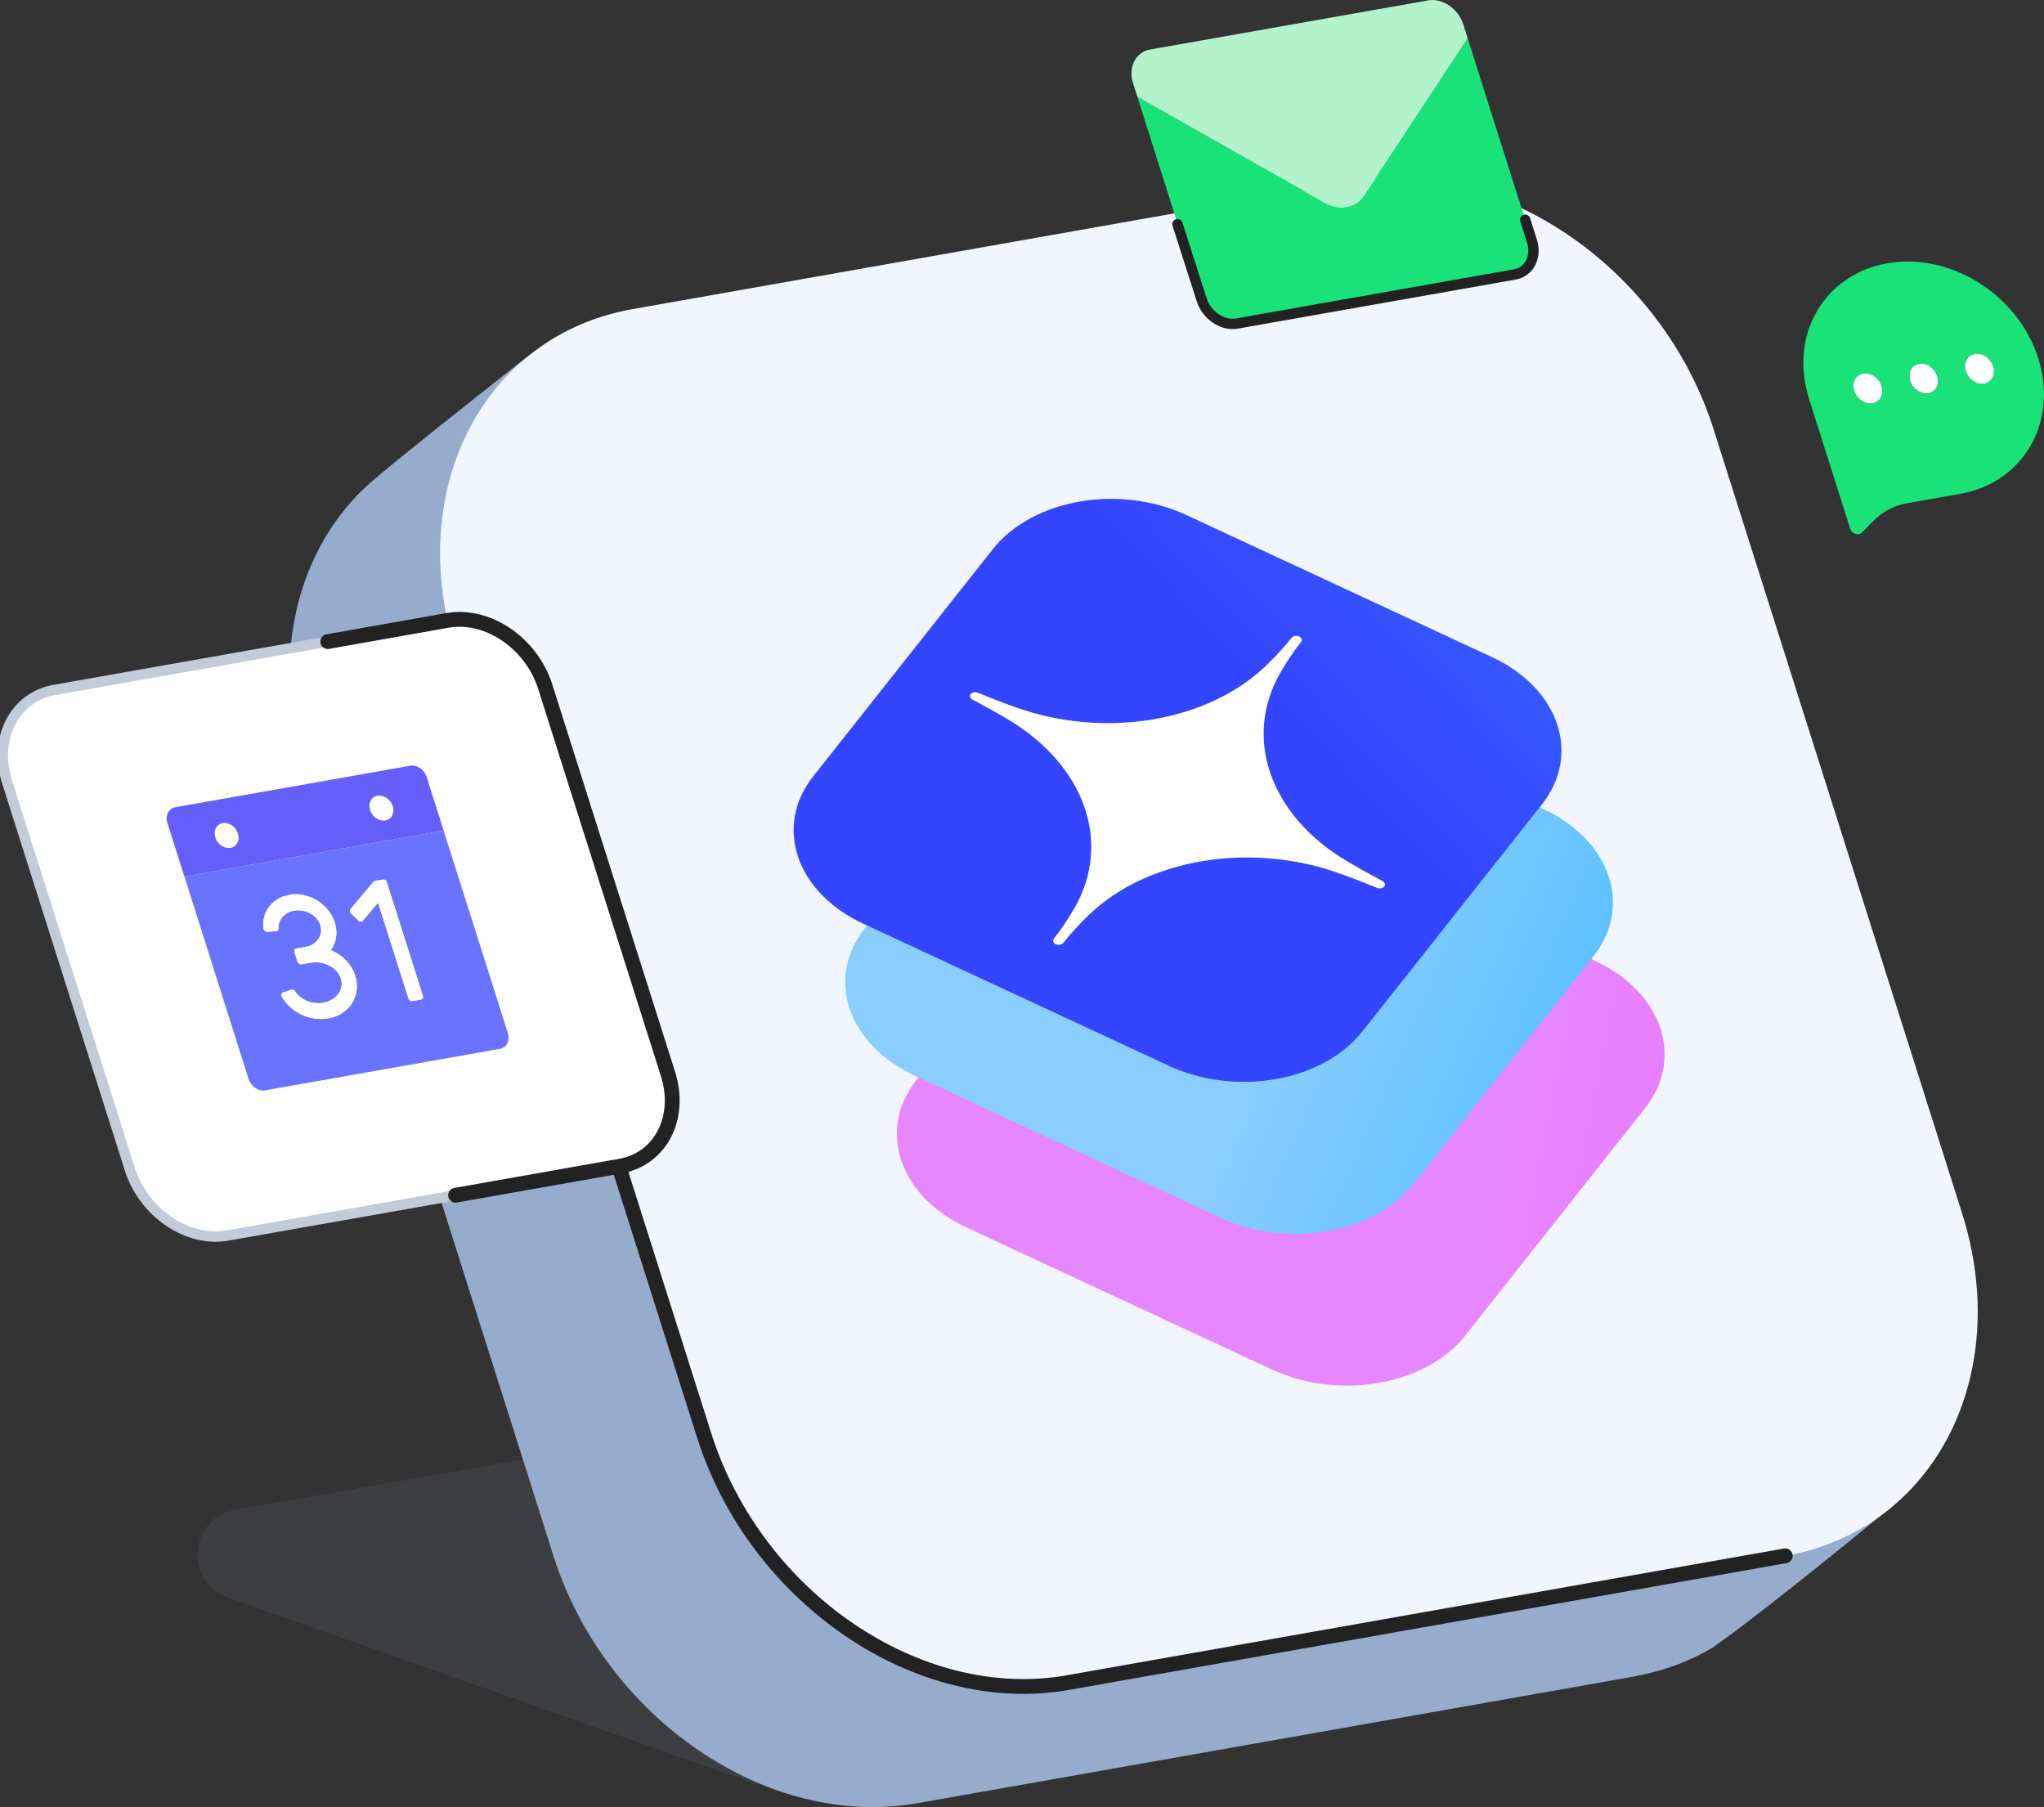 <svg xmlns="http://www.w3.org/2000/svg" width="138" height="122" viewBox="0 0 138 122" fill="none"><rect x="0" y="0" width="138" height="122" fill="#333333" stroke="none"/><g clip-path="url(#clip0_27606_298104)"><g style="mix-blend-mode:multiply" opacity="0.25"><path opacity="0.6" d="M61.402 93.937L15.873 101.939C12.773 102.486 12.415 106.805 15.387 107.85L51.651 120.646C55.081 121.858 58.771 122.162 62.356 121.531L110.847 113.01C113.147 112.606 113.412 109.399 111.211 108.619L72.113 94.822C68.682 93.611 64.993 93.307 61.407 93.937H61.402Z" fill="#6E7F99"></path></g><path d="M110.362 113.177L61.926 121.738C51.866 123.518 40.846 116.025 37.366 105.037L20.605 52.155C18.145 44.397 20.092 36.937 24.995 32.596C26.539 31.23 32.65 26.408 35.513 24.146L80.971 20.442C91.031 18.661 102.05 26.154 105.53 37.136L122.292 90.018C123.395 93.502 127.002 102.295 127.002 102.295C127.002 102.295 119.368 108.604 115.596 111.253C114.041 112.171 112.287 112.823 110.362 113.166" fill="#96ACCC"></path><path d="M120.533 105.039L72.097 113.599C62.037 115.38 51.017 107.887 47.537 96.899L30.776 44.017C27.295 33.035 32.645 22.649 42.705 20.869L91.141 12.309C101.201 10.528 112.221 18.021 115.701 29.003L132.462 81.885C135.943 92.873 130.593 103.258 120.533 105.039Z" fill="#F0F5FE"></path><path d="M120.533 105.034L72.097 113.594C62.037 115.375 51.018 107.882 47.538 96.894L33.859 53.75" stroke="#222222" stroke-linecap="round" stroke-linejoin="round"></path><path d="M76.492 5.586L76.79 6.526L89.414 13.671C89.911 13.953 90.446 14.047 90.92 13.964C91.394 13.881 91.814 13.621 92.095 13.195L99.088 2.578L103.429 16.276C103.765 17.343 103.247 18.349 102.265 18.526L83.513 21.839C82.537 22.01 81.467 21.286 81.125 20.218L76.486 5.581H76.492V5.586Z" fill="#19E279"></path><path d="M96.404 0.025C97.385 -0.146 98.455 0.578 98.792 1.645L99.09 2.585L92.096 13.203C91.82 13.623 91.401 13.883 90.921 13.971C90.442 14.06 89.918 13.96 89.416 13.678L76.791 6.534L76.493 5.594C76.157 4.526 76.675 3.52 77.651 3.343L96.404 0.031V0.025Z" fill="#B2F3CC"></path><path d="M129.561 24.552C130.069 24.463 130.62 24.84 130.797 25.392C130.973 25.945 130.703 26.465 130.196 26.554C129.688 26.642 129.137 26.266 128.96 25.713C128.784 25.16 129.054 24.64 129.561 24.552Z" fill="white"></path><path d="M127.41 17.777C131.685 17.02 136.252 19.895 137.614 24.192C138.976 28.489 136.616 32.586 132.341 33.338L128.756 33.974C127.901 34.124 127.14 34.516 126.545 35.108L125.69 35.965C125.634 36.02 125.568 36.054 125.497 36.065C125.27 36.103 124.995 35.943 124.906 35.666L122.138 26.929C120.775 22.633 123.136 18.535 127.41 17.777ZM133.963 25.895C134.47 25.807 134.735 25.287 134.564 24.734C134.393 24.181 133.836 23.805 133.328 23.893C132.821 23.982 132.551 24.502 132.727 25.055C132.904 25.608 133.455 25.984 133.963 25.895ZM126.429 27.228C126.936 27.139 127.206 26.62 127.03 26.067C126.853 25.514 126.302 25.138 125.794 25.226C125.287 25.315 125.022 25.834 125.193 26.387C125.364 26.94 125.921 27.316 126.429 27.228ZM130.196 26.564C130.703 26.476 130.968 25.956 130.797 25.403C130.626 24.85 130.069 24.474 129.561 24.562C129.054 24.651 128.789 25.171 128.96 25.724C129.131 26.277 129.688 26.653 130.196 26.564Z" fill="#19E279"></path><path d="M125.794 25.224C126.301 25.135 126.853 25.511 127.029 26.064C127.206 26.617 126.936 27.137 126.428 27.226C125.921 27.314 125.369 26.938 125.193 26.385C125.016 25.832 125.286 25.312 125.794 25.224Z" fill="white"></path><path d="M133.329 23.896C133.836 23.807 134.388 24.183 134.564 24.736C134.741 25.289 134.471 25.809 133.963 25.898C133.456 25.986 132.904 25.61 132.728 25.057C132.551 24.504 132.822 23.984 133.329 23.896Z" fill="white"></path><path d="M30.385 42.384C32.828 41.952 35.508 43.772 36.358 46.443L44.642 72.577C45.486 75.248 44.184 77.769 41.741 78.206L15.201 82.895C12.758 83.327 10.083 81.507 9.233 78.837L0.949 52.702C0.105 50.031 1.401 47.51 3.845 47.078L30.385 42.389V42.384Z" fill="white"></path><path d="M30.224 41.882C32.927 41.407 35.889 43.414 36.821 46.367L45.105 72.501C46.042 75.454 44.603 78.241 41.9 78.722L15.36 83.412C12.658 83.887 9.702 81.88 8.764 78.927L0.48 52.793C-0.458 49.84 0.982 47.053 3.679 46.577L30.219 41.888H30.224V41.882Z" fill="white" stroke="#C2CBD9" stroke-width="0.7" stroke-miterlimit="10"></path><path d="M15.03 55.573C15.449 55.501 15.913 55.811 16.061 56.275C16.21 56.74 15.984 57.171 15.56 57.243C15.135 57.315 14.677 57.005 14.528 56.541C14.379 56.076 14.605 55.645 15.03 55.573Z" fill="white"></path><path d="M12.449 59.175L29.955 56.078L34.29 69.754C34.45 70.257 34.207 70.727 33.744 70.81L17.904 73.608C17.446 73.691 16.944 73.348 16.784 72.845L12.449 59.169V59.175ZM22.162 68.758C23.59 68.504 24.407 67.215 23.982 65.888C23.734 65.103 23.099 64.478 22.333 64.146C22.697 63.638 22.824 62.974 22.603 62.288C22.2 61.027 20.816 60.187 19.514 60.419C18.362 60.624 17.65 61.569 17.783 62.675C17.799 62.802 17.915 62.907 18.036 62.902L18.643 62.863C18.748 62.847 18.803 62.769 18.797 62.67C18.77 62.1 19.2 61.597 19.851 61.481C20.617 61.348 21.412 61.785 21.627 62.46C21.842 63.134 21.395 63.792 20.628 63.931L20.005 64.041C19.895 64.058 19.84 64.174 19.878 64.29L20.082 64.926C20.121 65.042 20.237 65.125 20.347 65.103L20.971 64.992C21.858 64.837 22.774 65.313 23.011 66.059C23.248 66.806 22.713 67.536 21.825 67.696C21.081 67.829 20.287 67.497 19.928 66.939C19.873 66.85 19.779 66.806 19.691 66.817C19.691 66.817 19.674 66.817 19.669 66.817L19.112 67.005C19.002 67.044 18.963 67.177 19.029 67.298C19.63 68.349 20.932 68.968 22.162 68.747M28.549 67.226L26.116 59.556C26.078 59.44 25.962 59.357 25.852 59.38L25.377 59.462C25.305 59.474 25.234 59.512 25.19 59.573L23.673 61.376C23.607 61.459 23.623 61.597 23.717 61.68L24.208 62.15C24.263 62.205 24.335 62.227 24.401 62.216C24.44 62.216 24.473 62.189 24.5 62.161L25.532 60.939L27.583 67.403C27.622 67.519 27.738 67.602 27.848 67.58L28.433 67.475C28.543 67.459 28.598 67.348 28.56 67.226" fill="#6973FF"></path><path d="M25.487 53.714C25.906 53.642 26.37 53.951 26.519 54.416C26.668 54.88 26.441 55.312 26.017 55.383C25.592 55.455 25.134 55.146 24.985 54.681C24.836 54.217 25.062 53.785 25.487 53.714Z" fill="white"></path><path d="M27.687 51.692C28.145 51.609 28.647 51.952 28.807 52.455L29.954 56.077L12.448 59.174L11.301 55.552C11.141 55.049 11.384 54.579 11.842 54.496L27.682 51.698H27.687V51.692ZM15.565 57.239C15.984 57.167 16.21 56.73 16.067 56.271C15.923 55.812 15.46 55.497 15.035 55.569C14.61 55.64 14.39 56.077 14.533 56.536C14.677 56.995 15.14 57.31 15.565 57.239ZM26.016 55.392C26.435 55.32 26.662 54.883 26.518 54.424C26.375 53.965 25.911 53.65 25.487 53.721C25.062 53.793 24.841 54.23 24.985 54.689C25.128 55.148 25.591 55.463 26.016 55.392Z" fill="#665EF8"></path><path d="M19.52 60.406C20.822 60.173 22.206 61.014 22.608 62.275C22.823 62.961 22.697 63.624 22.338 64.133C23.105 64.465 23.739 65.084 23.987 65.875C24.407 67.207 23.59 68.496 22.167 68.745C20.937 68.96 19.641 68.347 19.035 67.296C18.968 67.18 19.007 67.042 19.117 67.003L19.674 66.815C19.674 66.815 19.691 66.815 19.696 66.815C19.779 66.798 19.878 66.848 19.933 66.937C20.292 67.501 21.086 67.827 21.831 67.694C22.719 67.539 23.254 66.804 23.017 66.057C22.779 65.311 21.864 64.835 20.976 64.99L20.353 65.101C20.242 65.117 20.127 65.04 20.088 64.924L19.884 64.288C19.845 64.172 19.906 64.061 20.011 64.039L20.634 63.928C21.401 63.796 21.847 63.132 21.632 62.457C21.417 61.783 20.623 61.34 19.856 61.479C19.206 61.595 18.775 62.098 18.803 62.667C18.803 62.767 18.753 62.844 18.665 62.861L18.042 62.905C17.92 62.905 17.799 62.806 17.788 62.678C17.661 61.573 18.373 60.621 19.52 60.422V60.411V60.406Z" fill="white"></path><path d="M25.851 59.377C25.961 59.361 26.077 59.438 26.116 59.554L28.548 67.224C28.586 67.34 28.526 67.451 28.421 67.473L27.836 67.578C27.732 67.595 27.61 67.517 27.572 67.401L25.52 60.937L24.488 62.159C24.461 62.192 24.428 62.209 24.389 62.214C24.328 62.225 24.257 62.203 24.196 62.148L23.705 61.678C23.611 61.589 23.595 61.451 23.661 61.373L25.178 59.571C25.227 59.51 25.294 59.477 25.365 59.46L25.84 59.377H25.851Z" fill="white"></path><path d="M22.127 43.315L30.218 41.882C32.92 41.407 35.882 43.414 36.814 46.367L45.099 72.501C46.036 75.454 44.597 78.241 41.894 78.722L30.759 80.691" stroke="#222222" stroke-linecap="round" stroke-linejoin="round"></path><path d="M102.971 14.836L103.429 16.279C103.766 17.346 103.247 18.353 102.265 18.53L83.513 21.842C82.537 22.014 81.467 21.289 81.125 20.222L79.498 15.134" stroke="#222222" stroke-width="0.7" stroke-linecap="round" stroke-linejoin="round"></path><path d="M107.676 64.859L87.082 55.284C82.533 53.172 76.673 54.203 73.998 57.587L61.875 72.915C59.195 76.298 60.71 80.761 65.264 82.874L85.858 92.448C90.407 94.561 96.267 93.529 98.942 90.146L111.06 74.818C113.74 71.435 112.225 66.971 107.671 64.859H107.676Z" fill="url(#paint0_linear_27606_298104)"></path><path d="M104.19 54.609L83.595 45.034C79.046 42.922 73.187 43.953 70.512 47.337L58.389 62.665C55.709 66.048 57.224 70.511 61.778 72.629L82.372 82.203C86.921 84.316 92.781 83.284 95.456 79.901L107.574 64.573C110.254 61.19 108.739 56.726 104.185 54.609H104.19Z" fill="url(#paint1_linear_27606_298104)"></path><path d="M100.704 44.351L80.11 34.776C75.561 32.664 69.701 33.696 67.026 37.079L54.908 52.407C52.229 55.79 53.743 60.254 58.297 62.366L78.891 71.941C83.441 74.053 89.3 73.021 91.975 69.638L104.098 54.31C106.778 50.927 105.263 46.464 100.709 44.351H100.704Z" fill="url(#paint2_linear_27606_298104)"></path><path d="M90.994 58.173C85.756 55.082 83.892 49.83 86.455 45.391C86.892 44.636 87.358 43.95 87.839 43.342C87.945 43.215 87.882 43.04 87.708 42.962C87.533 42.884 87.31 42.923 87.208 43.05C86.727 43.658 86.149 44.291 85.479 44.938C81.542 48.73 74.604 49.894 68.609 47.761C67.783 47.469 66.934 47.143 66.016 46.764C65.846 46.695 65.637 46.734 65.54 46.856C65.438 46.978 65.492 47.138 65.652 47.226C66.506 47.679 67.278 48.107 67.997 48.535C73.235 51.626 75.1 56.879 72.536 61.318C72.099 62.072 71.633 62.759 71.153 63.367C71.046 63.494 71.109 63.669 71.284 63.747C71.458 63.825 71.682 63.786 71.784 63.659C72.264 63.051 72.842 62.418 73.512 61.77C77.449 57.979 84.387 56.815 90.383 58.947C91.208 59.239 92.058 59.566 92.975 59.945C93.145 60.013 93.354 59.974 93.451 59.848C93.553 59.726 93.499 59.566 93.339 59.478C92.485 59.025 91.713 58.597 90.994 58.169V58.173Z" fill="url(#paint3_linear_27606_298104)"></path></g><defs><linearGradient id="paint0_linear_27606_298104" x1="104.744" y1="65.691" x2="141.495" y2="73.036" gradientUnits="userSpaceOnUse"><stop stop-color="#E787FF"></stop><stop offset="0.86" stop-color="#E866FF"></stop></linearGradient><linearGradient id="paint1_linear_27606_298104" x1="95.385" y1="47.368" x2="125.768" y2="60.542" gradientUnits="userSpaceOnUse"><stop stop-color="#8ACEFF"></stop><stop offset="1" stop-color="#3BB7FF"></stop></linearGradient><linearGradient id="paint2_linear_27606_298104" x1="101.312" y1="63.265" x2="130.611" y2="35.356" gradientUnits="userSpaceOnUse"><stop stop-color="#3445FF"></stop><stop offset="1" stop-color="#397EFC"></stop></linearGradient><linearGradient id="paint3_linear_27606_298104" x1="102.842" y1="50.333" x2="125.216" y2="46.418" gradientUnits="userSpaceOnUse"><stop stop-color="white"></stop><stop offset="1" stop-color="#F8F0FD"></stop></linearGradient><clipPath id="clip0_27606_298104"><rect width="138" height="122" fill="white"></rect></clipPath></defs></svg>
